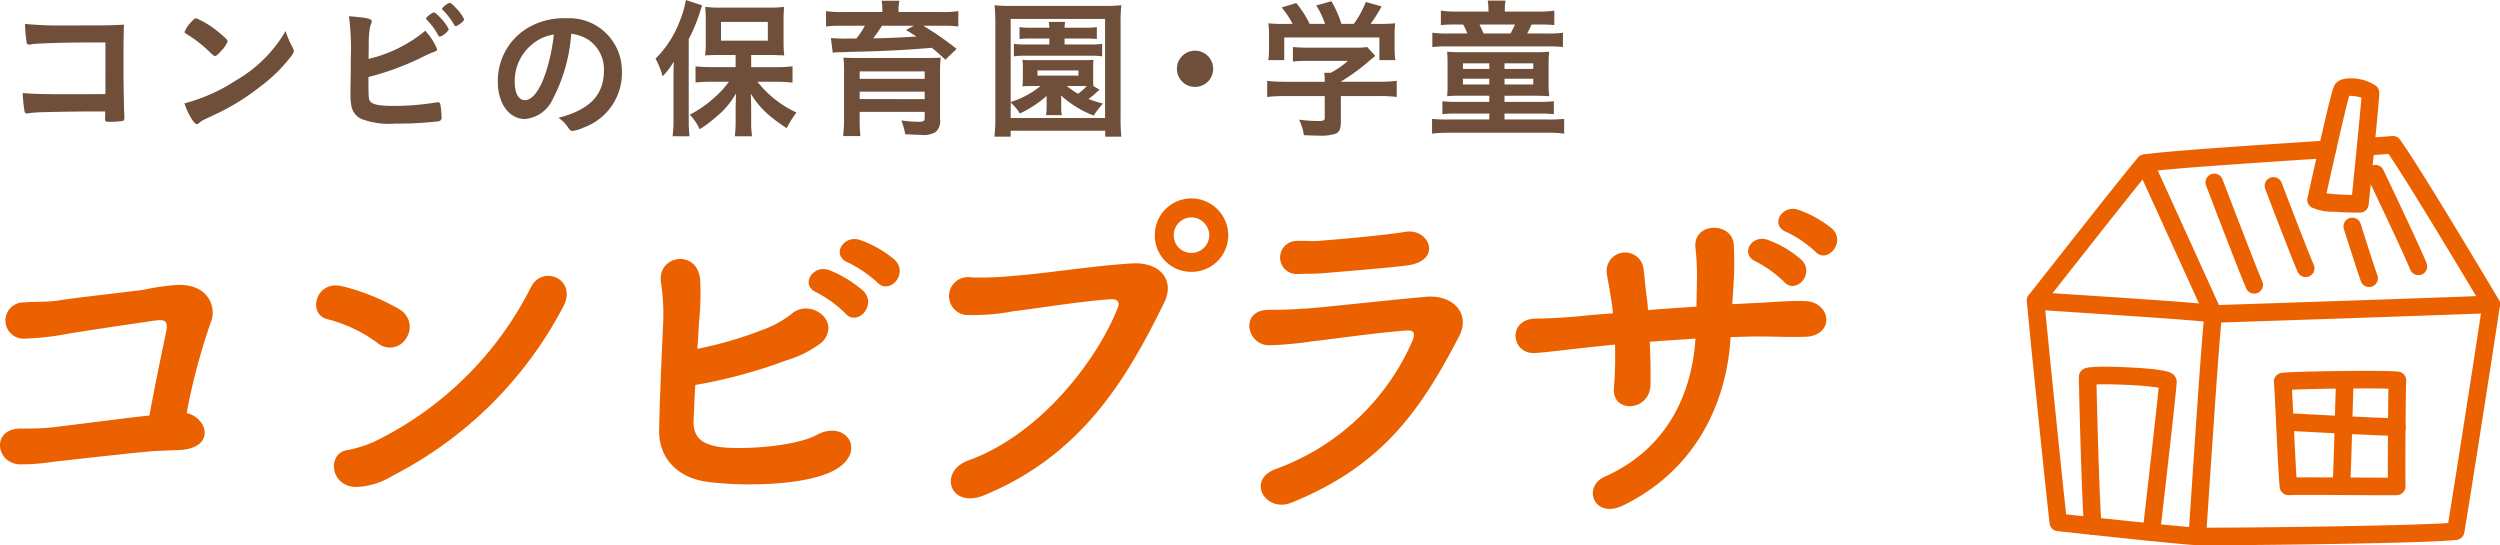 <svg xmlns="http://www.w3.org/2000/svg" width="213.499" height="46.566" viewBox="0 0 213.499 46.566">
  <g id="sitelogo" transform="translate(-190.85 -39.184)">
    <g id="sitelogo-2" data-name="sitelogo" transform="translate(164 23)">
      <path id="パス_6547" data-name="パス 6547" d="M-60.21-6.54a52.9,52.9,0,0,1,2.07-7.77c.45-1.02.03-3.21-2.79-3.18a19.278,19.278,0,0,0-2.94.42c-1.08.15-6.15.72-7.2.9-1.08.18-2.01.09-3.06.18a1.549,1.549,0,1,0,.15,3.09,24.158,24.158,0,0,0,3.51-.39c1.14-.21,6.03-.93,7.47-1.14.87-.12,1.23-.06,1.05.9-.24,1.14-.96,4.56-1.44,7.2-2.07.21-7.68.96-8.7,1.05-.78.06-1.53.06-2.28.06-2.58,0-2.13,3-.09,3.06a17.473,17.473,0,0,0,2.79-.21c1.05-.12,7.38-.84,8.76-.93.78-.03,1.38-.06,2.16-.09C-57.75-3.57-58.38-6.12-60.21-6.54Zm32.13-9.03c1.32-2.4-1.71-3.66-2.7-1.77A29.358,29.358,0,0,1-44.1-4.14a10.35,10.35,0,0,1-2.31.75c-1.92.21-1.56,3.36.93,3.15A6.44,6.44,0,0,0-42.6-1.2,33.854,33.854,0,0,0-28.08-15.57Zm-13.38,2.64a1.724,1.724,0,0,0-.51-2.43,18.473,18.473,0,0,0-4.95-2.01c-2.28-.57-3.03,2.43-1.23,2.82a12.382,12.382,0,0,1,4.26,2.04A1.618,1.618,0,0,0-41.46-12.93ZM-1.23-17.7c1.02,1.11,2.7-.72,1.5-1.92a9.442,9.442,0,0,0-3-1.71c-1.41-.45-2.49,1.35-.96,1.95A10.81,10.81,0,0,1-1.23-17.7Zm-2.73,2.64c.99,1.17,2.73-.66,1.56-1.89a10.091,10.091,0,0,0-2.94-1.8c-1.38-.51-2.55,1.29-1.05,1.92A10.322,10.322,0,0,1-3.96-15.06ZM-16.77-8.94A43.067,43.067,0,0,0-9-11.04,9.218,9.218,0,0,0-5.94-12.6c1.68-1.77-.99-3.78-2.58-2.43a9.042,9.042,0,0,1-2.58,1.41,32.306,32.306,0,0,1-5.49,1.59c.03-.63.09-1.32.12-2.07a25.837,25.837,0,0,0,.12-3.75c-.18-2.73-3.66-2.22-3.36.12a17.737,17.737,0,0,1,.18,3.78c-.15,3.51-.27,5.85-.33,8.82C-19.92-2.7-18.3-.99-15.69-.66c3.09.39,7.89.3,10.41-.81,3.39-1.5,1.5-4.62-1.11-3.21-1.95,1.05-6.48,1.26-8.19,1.05-1.77-.24-2.4-.93-2.34-2.37C-16.86-7.08-16.83-8.01-16.77-8.94ZM28.74-21.72a3.15,3.15,0,0,0-3.15-3.15,3.124,3.124,0,0,0-3.12,3.15,3.1,3.1,0,0,0,3.12,3.12A3.124,3.124,0,0,0,28.74-21.72ZM7.89.48c8.4-3.45,12.24-10.05,15.39-16.47.9-1.83-.27-3.48-2.79-3.33-3.36.21-7.44.87-9.96,1.05a29.873,29.873,0,0,1-3.69.15,1.623,1.623,0,1,0-.21,3.21,18.24,18.24,0,0,0,3.78-.33c2.07-.24,6.06-.9,8.37-1.02.39-.03.75.18.54.69C17.64-11.25,12.84-4.77,6.54-2.49,3.93-1.53,4.98,1.68,7.89.48Zm19.23-22.2a1.511,1.511,0,0,1-1.53,1.5,1.485,1.485,0,0,1-1.5-1.5,1.511,1.511,0,0,1,1.5-1.53A1.536,1.536,0,0,1,27.12-21.72Zm16.83,2.58c3.18-.39,1.95-3.21-.06-2.88-2.07.33-5.61.63-7.14.75-.9.09-.99,0-2.1.03a1.415,1.415,0,1,0,.09,2.82c1.26-.03,1.41,0,2.4-.09C38.22-18.6,42.33-18.93,43.95-19.14Zm4.5,6.06c1.05-2.01-.6-3.6-2.82-3.39-3.45.3-8.64.9-10.11.99-1.41.09-1.77.12-3.3.12-2.55,0-1.92,3.06.06,3.03a29.807,29.807,0,0,0,3.57-.33c1.44-.15,5.82-.78,8.13-.93.6-.03.75.18.51.84A20.231,20.231,0,0,1,32.82-1.77c-2.58.93-.9,3.78,1.32,2.88C41.94-2.04,45.18-6.81,48.45-13.08Zm30.42-7.26c.99,1.11,2.64-.75,1.47-1.92a9.571,9.571,0,0,0-2.94-1.65c-1.38-.45-2.46,1.35-.96,1.92A9.911,9.911,0,0,1,78.87-20.34ZM76.2-17.76c.96,1.14,2.67-.63,1.53-1.83a8.838,8.838,0,0,0-2.91-1.74c-1.35-.51-2.46,1.23-.99,1.86A10.381,10.381,0,0,1,76.2-17.76ZM68.64-12.9c-.27,4.35-2.16,9.3-7.74,11.79-1.95.87-.93,3.66,1.56,2.46,6.33-3.09,8.88-8.94,9.18-14.37.78-.03,1.56-.06,2.28-.06,1.38,0,2.4.06,4.02.03,2.64-.03,2.37-3.03-.03-3.06-1.53-.03-2.79.12-4.35.18-.54.03-1.14.06-1.77.09.03-.66.09-1.35.12-2.01a26.03,26.03,0,0,0,0-3.06c-.09-1.98-3.51-1.98-3.27.27a20.884,20.884,0,0,1,.12,3.06c0,.66-.03,1.29-.03,1.95-1.38.09-2.82.18-4.14.3-.03-.51-.09-.96-.15-1.41-.12-.9-.15-1.65-.24-2.16a1.581,1.581,0,1,0-3.12.51c.09.57.24,1.32.36,2.13.06.39.12.78.15,1.2-1.11.09-1.98.15-2.46.21-1.2.12-2.91.24-4.11.24-2.49.03-2.13,3.09-.06,2.94.93-.06,2.07-.21,4.5-.48.6-.06,1.41-.15,2.31-.24a34.884,34.884,0,0,1-.09,3.69c-.21,2.22,3.06,2.04,3.12-.24.03-.81,0-2.19-.06-3.69C65.97-12.72,67.29-12.81,68.64-12.9Z" transform="translate(103 58)" fill="#eb6100"/>
      <path id="パス_6546" data-name="パス 6546" d="M-58.149-2.782c-1.9.013-1.9.013-3.276.013-2.054,0-2.912-.026-3.783-.1a11.99,11.99,0,0,0,.13,1.417c.039.273.091.325.234.325a.36.36,0,0,0,.117-.013c.247-.039.429-.052.741-.078.507-.026,3.107-.078,4.537-.078h1.287c-.013.52-.013.52-.013.572,0,.312,0,.312.52.312a7.026,7.026,0,0,0,1-.078c.091-.039.13-.143.13-.312,0-.065,0-.078-.013-.273-.026-.455-.065-2.743-.065-3.5,0-2.145,0-2.873.039-4.134-1.287.065-1.56.065-4.966.065a30.012,30.012,0,0,1-3.484-.13,11.539,11.539,0,0,0,.143,1.612c.026.1.026.117.169.156l.052-.013.065.013c.013,0,.052-.013.117-.026.325-.078,2.743-.156,5.122-.156h1.2Zm15.392-5.382a11.635,11.635,0,0,1-4.238,4.212A14.914,14.914,0,0,1-51.4-1.989a5.819,5.819,0,0,0,.65,1.378c.195.286.3.39.416.39.078,0,.13-.026.234-.13.156-.143.208-.169,1.209-.637a19.625,19.625,0,0,0,3.965-2.431,13.515,13.515,0,0,0,2.639-2.587c.169-.234.221-.325.221-.455a.683.683,0,0,0-.091-.3A7.1,7.1,0,0,1-42.757-8.164Zm-8.632.078a.157.157,0,0,0,.078.117c.091.052.091.052.546.351a10.913,10.913,0,0,1,1.352,1.079c.533.507.533.507.624.507s.247-.117.533-.442a2.584,2.584,0,0,0,.546-.793c0-.13-.156-.3-.65-.7a7.6,7.6,0,0,0-2.028-1.287c-.117,0-.208.065-.429.312A2.6,2.6,0,0,0-51.389-8.086Zm23.881-1.066a3.22,3.22,0,0,0-.7-.975c-.286-.312-.442-.442-.559-.442a1.367,1.367,0,0,0-.637.494c0,.039.013.052.065.1A6.706,6.706,0,0,1-28.366-8.7c.052.091.078.117.13.117C-28.067-8.58-27.508-9.022-27.508-9.152Zm-2.067,1.469a1.551,1.551,0,0,0,.754-.611,3.576,3.576,0,0,0-.715-1c-.312-.338-.455-.455-.559-.455-.065,0-.169.052-.364.195-.234.169-.3.247-.3.325,0,.039,0,.039.078.13a5.5,5.5,0,0,1,.962,1.313C-29.666-7.709-29.64-7.683-29.575-7.683Zm-6.11,3.445A23.441,23.441,0,0,0-31.161-5.9a9.335,9.335,0,0,1,1.027-.468c.26-.091.312-.13.312-.247A5.085,5.085,0,0,0-30.836-8.19a11.7,11.7,0,0,1-4.836,2.4c0-.2,0-.546.013-1.053a9.371,9.371,0,0,1,.065-1.378,2.423,2.423,0,0,1,.117-.52c.065-.143.078-.169.078-.234,0-.247-.351-.325-1.95-.455a21.626,21.626,0,0,1,.156,3.679c0,.9,0,1.066-.026,2.431v.507a5.058,5.058,0,0,0,.091,1.118A1.522,1.522,0,0,0-36.27-.65a6.752,6.752,0,0,0,2.886.39,29.658,29.658,0,0,0,3.7-.2.3.3,0,0,0,.247-.338,9.782,9.782,0,0,0-.1-1.079c-.026-.143-.091-.208-.221-.208a.36.36,0,0,0-.117.013,22.5,22.5,0,0,1-3.666.3c-1.248,0-1.82-.117-2.028-.429C-35.672-2.366-35.685-2.613-35.685-4.238ZM-18.369-7.93a3.294,3.294,0,0,1,1.534.559A3.044,3.044,0,0,1-15.574-4.81c0,2.106-1.209,3.367-3.887,4.056a2.733,2.733,0,0,1,.819.819c.169.247.234.3.39.3a3.1,3.1,0,0,0,.936-.286A4.946,4.946,0,0,0-14.04-4.758a4.5,4.5,0,0,0-4.732-4.5,6.12,6.12,0,0,0-3.042.676,5.246,5.246,0,0,0-2.821,4.758c0,1.846.962,3.172,2.314,3.172a2.887,2.887,0,0,0,2.366-1.677A14.149,14.149,0,0,0-18.369-7.93Zm-1.482.065a16.361,16.361,0,0,1-.663,3.159c-.494,1.547-1.157,2.444-1.807,2.444-.546,0-.871-.585-.871-1.586a4.043,4.043,0,0,1,1.365-3.081A3.753,3.753,0,0,1-19.851-7.865ZM-4.329-5.083H-6.4a13.062,13.062,0,0,1-1.352-.065V-3.77c.39-.039.871-.065,1.352-.065h1.5A8.047,8.047,0,0,1-6.1-2.522a9.637,9.637,0,0,1-2.145,1.5A4.5,4.5,0,0,1-7.4.221,10.072,10.072,0,0,0-5.915-.9,6.752,6.752,0,0,0-4.3-2.834c-.013.728-.026,1.17-.026,1.326v1.17A11.291,11.291,0,0,1-4.394.819h1.469A8.178,8.178,0,0,1-3-.325V-1.482c0-.364-.013-.884-.026-1.326A7.429,7.429,0,0,0-1.547-1.04,13.194,13.194,0,0,0,.039.13,7.731,7.731,0,0,1,.871-1.209,8.892,8.892,0,0,1-2.457-3.835H-.78a12.179,12.179,0,0,1,1.313.078v-1.4a11.136,11.136,0,0,1-1.352.078H-3v-1.04h1.586c.182,0,.377,0,.6.013.13,0,.221.013.273.013a2.735,2.735,0,0,1,.364.013A9.973,9.973,0,0,1-.234-7.267V-9.009a10.556,10.556,0,0,1,.052-1.222,9.814,9.814,0,0,1-1.378.065H-5.551a9.263,9.263,0,0,1-1.378-.065,9.826,9.826,0,0,1,.052,1.144V-7.28a10.355,10.355,0,0,1-.052,1.2c.312-.026.715-.039,1.261-.039h1.339ZM-5.577-8.944h4v1.6h-4ZM-9.633-.65A10.555,10.555,0,0,1-9.711.819h1.443A12.956,12.956,0,0,1-8.333-.624V-7.475A13.851,13.851,0,0,0-7.371-9.8c.117-.377.117-.377.182-.559l-1.391-.455a8.038,8.038,0,0,1-.481,1.7,8.9,8.9,0,0,1-2.106,3.3A7.559,7.559,0,0,1-10.556-4.3a6.541,6.541,0,0,0,.949-1.261c-.026.741-.026.962-.026,1.378ZM8.2-9.789H4.836a8.771,8.771,0,0,1-1.443-.078v1.313a10.333,10.333,0,0,1,1.352-.065H6.708A6.385,6.385,0,0,1,5.98-7.527H5.317a13.448,13.448,0,0,1-1.352-.026l-.156-.013.156,1.248c.156-.013.338-.026.442-.039h.4c.221-.013.4-.013.533-.026,2.73-.052,4.836-.156,7.085-.351.455.364.637.533,1.157,1.014l.962-.923A26.913,26.913,0,0,0,11.7-8.619h1.664a10.528,10.528,0,0,1,1.326.065V-9.867a8.613,8.613,0,0,1-1.417.078H9.581v-.156a3.854,3.854,0,0,1,.078-.806H8.138a4.131,4.131,0,0,1,.065.806Zm2.7,1.17-.676.364c.429.26.52.312.884.559-.936.065-2.678.143-3.692.156a11.988,11.988,0,0,0,.754-1.079ZM6.266-1.261h5.551v.507c0,.26-.1.338-.468.338A10.272,10.272,0,0,1,9.828-.533,5.91,5.91,0,0,1,10.153.65C11.011.689,11.219.7,11.492.7A2.047,2.047,0,0,0,12.74.468a1.212,1.212,0,0,0,.39-1.079V-4.576A11.843,11.843,0,0,1,13.182-5.9a.4.4,0,0,0-.143.013c-.091,0-.143.013-.169.013-.091,0-.091,0-1.04.013H6.279c-.689,0-1.131-.013-1.4-.039a10.309,10.309,0,0,1,.052,1.261V-.767A12.578,12.578,0,0,1,4.849.806H6.331A10.914,10.914,0,0,1,6.266-.611Zm0-1.729h5.551v.637H6.266Zm5.551-1.092H6.266v-.637h5.551ZM22.464-7.527v.507H20.423a6.5,6.5,0,0,1-.988-.052v1.066a7.278,7.278,0,0,1,.962-.052h5.629a6.952,6.952,0,0,1,.949.052V-7.072A6.528,6.528,0,0,1,26-7.02H23.764v-.507h1.755c.481,0,.663.013,1,.039V-8.5a6.584,6.584,0,0,1-1,.052H23.764a2.989,2.989,0,0,1,.052-.494h-1.4a4.454,4.454,0,0,1,.052.494H20.956a6.73,6.73,0,0,1-1.04-.052v1.014a8.278,8.278,0,0,1,1.04-.039ZM28.613.858a14.652,14.652,0,0,1-.065-1.612V-8.879a12.38,12.38,0,0,1,.065-1.495,11.67,11.67,0,0,1-1.469.065h-7.9a11.08,11.08,0,0,1-1.456-.065c.039.468.065.923.065,1.495V-.767A13.518,13.518,0,0,1,17.771.858h1.391V.351h8.073V.858ZM19.162-9.2h8.06V-.741h-8.06V-2.054a3.565,3.565,0,0,1,.78.936,10.057,10.057,0,0,0,2.3-1.508c-.013.091-.013.3-.013.39V-1.7a4.012,4.012,0,0,1-.052.715H23.53a3.656,3.656,0,0,1-.052-.715v-.533c0-.208,0-.208-.013-.429A8.762,8.762,0,0,0,26.247-.949a9.988,9.988,0,0,1,.793-1.027,8.334,8.334,0,0,1-1.235-.39,6.431,6.431,0,0,0,.715-.585c.156-.143.156-.143.234-.208l-.52-.3a4.533,4.533,0,0,1-.026-.663v-.91a4.637,4.637,0,0,1,.026-.676,6.869,6.869,0,0,1-.832.026h-4.42a6.743,6.743,0,0,1-.819-.026,3.785,3.785,0,0,1,.039.676v.91a5.126,5.126,0,0,1-.039.676c.234-.013.234-.013.819-.026h.728a7.478,7.478,0,0,1-2.158,1.235,2.006,2.006,0,0,0-.39.156ZM25.4-3.471h.26a5.021,5.021,0,0,1-.741.663,6.329,6.329,0,0,1-.962-.663ZM21.45-4.8h3.5v.442h-3.5ZM34.9-6.487A1.542,1.542,0,0,0,33.358-4.94,1.542,1.542,0,0,0,34.9-3.393,1.542,1.542,0,0,0,36.452-4.94,1.542,1.542,0,0,0,34.9-6.487ZM45.981-2.613V-.767c0,.247-.091.286-.65.286A13.176,13.176,0,0,1,43.784-.6,4.088,4.088,0,0,1,44.2.728c.676.026,1.079.039,1.235.039A4.159,4.159,0,0,0,46.878.611c.351-.13.481-.4.481-1.04V-2.613h3.224a11.572,11.572,0,0,1,1.547.078V-3.913a12.179,12.179,0,0,1-1.534.078H47.359v-.013a17.352,17.352,0,0,0,2.483-1.82c.273-.221.273-.221.455-.377L49.608-6.8a5.345,5.345,0,0,1-.949.052H44.538A11.711,11.711,0,0,1,43.264-6.8v1.235a11.607,11.607,0,0,1,1.261-.052h3.432A7.105,7.105,0,0,1,46.488-4.6h-.546a5.568,5.568,0,0,1,.039.676v.091H42.575a12.919,12.919,0,0,1-1.508-.078v1.378a11.673,11.673,0,0,1,1.521-.078ZM42.653-8.775a11.7,11.7,0,0,1-1.482-.052,7.77,7.77,0,0,1,.052,1.04v1.144a5.241,5.241,0,0,1-.065.962h1.365V-7.618h8.125v1.937h1.365a7.256,7.256,0,0,1-.065-.949V-7.787A7.769,7.769,0,0,1,52-8.827a14.357,14.357,0,0,1-1.534.052h-.572a13.617,13.617,0,0,0,.949-1.495l-1.352-.377a8.171,8.171,0,0,1-1.027,1.872H47.411a9.556,9.556,0,0,0-.858-1.937l-1.3.364a6.748,6.748,0,0,1,.754,1.573H44.694a8.625,8.625,0,0,0-1.144-1.781l-1.248.377a7.311,7.311,0,0,1,.936,1.4ZM59.969-9.828H57.291A9.2,9.2,0,0,1,55.9-9.906v1.235a10.937,10.937,0,0,1,1.287-.052H57.8a5.98,5.98,0,0,1,.364.767H56.641a9.591,9.591,0,0,1-1.469-.065V-6.8a11.613,11.613,0,0,1,1.43-.052h8.281a11.73,11.73,0,0,1,1.443.052V-8.021a8.9,8.9,0,0,1-1.43.065H63.271c.182-.351.221-.416.377-.767h.6a11.807,11.807,0,0,1,1.339.052V-9.906a9.2,9.2,0,0,1-1.391.078H61.36v-.182a3.541,3.541,0,0,1,.065-.754H59.9a4.652,4.652,0,0,1,.065.754Zm-.416,1.872c-.117-.247-.156-.351-.351-.767h3.029c-.1.221-.26.533-.377.767Zm.481,5.317v.52H57.291a9.394,9.394,0,0,1-1.261-.052v1.105a10.173,10.173,0,0,1,1.261-.052h2.743v.507H56.511a12.033,12.033,0,0,1-1.365-.052V.6A10.462,10.462,0,0,1,56.511.52H65A9.089,9.089,0,0,1,66.43.6V-.663A12.467,12.467,0,0,1,65-.611H61.334v-.507h2.951a10.174,10.174,0,0,1,1.261.052V-2.171a9.146,9.146,0,0,1-1.261.052H61.334v-.52h2.522c.455,0,.9.013,1.3.039A8.022,8.022,0,0,1,65.1-3.64v-1.7A7.377,7.377,0,0,1,65.156-6.4a12.374,12.374,0,0,1-1.391.039H57.811A12.363,12.363,0,0,1,56.433-6.4c.026.312.039.546.039,1.079v1.781a8.709,8.709,0,0,1-.039.936c.39-.026.637-.039,1.261-.039Zm0-2.769v.481H57.785v-.481Zm1.3,0h2.457v.481H61.334Zm-1.3,1.313V-3.6H57.785v-.494Zm1.3,0h2.457V-3.6H61.334Z" transform="translate(94 27)" fill="#6f4f3a"/>
    </g>
    <g id="sitelogo-home" transform="translate(216.688 -478.426)">
      <g id="グループ_770" data-name="グループ 770" transform="translate(148 525.046)">
        <g id="グループ_769" data-name="グループ 769" transform="translate(0 0)">
          <path id="パス_5862" data-name="パス 5862" d="M17.8,284.855h-.035c-1.6-.073-11.485-1.159-11.905-1.2A.75.75,0,0,1,5.2,283c-.207-1.569-1.954-18.652-1.947-19.04a.75.75,0,0,1,.852-.729c.228.031,2.227.163,4.343.3,7.2.475,10.489.712,10.969.863a.75.75,0,0,1,.512.853c-.158.849-.726,9.307-1.065,14.36-.163,2.436-.282,4.2-.316,4.563A.75.75,0,0,1,17.8,284.855ZM6.614,282.223c1.944.212,8.135.882,10.493,1.08.058-.814.15-2.187.257-3.793.407-6.066.788-11.658.994-13.755-1.806-.182-6.822-.513-10.012-.723-1.617-.107-2.781-.184-3.519-.237C5.136,268.01,6.273,279.229,6.614,282.223Z" transform="translate(-4 -245.732)" fill="#eb6100"/>
          <path id="パス_5863" data-name="パス 5863" d="M313.369,369.938c-.791,0-1.826-.006-2.921-.012-1.185-.007-2.411-.013-3.424-.013-.891,0-1.5.005-1.852.016a.749.749,0,0,1-.768-.667c-.086-.773-.208-3.33-.315-5.587-.07-1.462-.149-3.119-.177-3.335a.753.753,0,0,1,.6-.84c.626-.118,5.032-.18,7.218-.18,1.527,0,2.476.023,2.821.068a.75.75,0,0,1,.652.777c-.047,1.065-.088,7.625-.056,9a.75.75,0,0,1-.737.768C314.178,369.936,313.836,369.938,313.369,369.938Zm-6.345-1.525c1.017,0,2.245.007,3.432.013,1.093.006,2.125.012,2.913.012h.273c-.012-1.881.012-5.82.046-7.6-.394-.011-1.007-.02-1.955-.02-2.382,0-5.044.054-6.279.109.033.589.076,1.483.133,2.674.08,1.682.176,3.691.252,4.814C306.16,368.415,306.554,368.413,307.024,368.413Z" transform="translate(-283.555 -335.083)" fill="#eb6100"/>
          <path id="パス_5864" data-name="パス 5864" d="M376,370.041l-.055,0a.75.75,0,0,1-.694-.8c.064-.888.13-3.208.187-5.254.046-1.632.089-3.174.127-3.827a.75.75,0,1,1,1.5.087c-.037.63-.08,2.161-.125,3.782-.061,2.163-.124,4.4-.191,5.321A.75.75,0,0,1,376,370.041Z" transform="translate(-349.894 -335.202)" fill="#eb6100"/>
          <path id="パス_5865" data-name="パス 5865" d="M316.852,412.485h-.014c-1.915-.036-8.7-.4-9.6-.463a.75.75,0,1,1,.109-1.5c.894.065,7.625.423,9.522.459a.75.75,0,0,1-.014,1.5Z" transform="translate(-286.005 -382.693)" fill="#eb6100"/>
          <path id="パス_5866" data-name="パス 5866" d="M72.783,369.1a.751.751,0,0,1-.746-.836c.49-4.234,1.191-10.413,1.371-12.263a25.328,25.328,0,0,0-2.714-.238c-1.136-.054-2.054-.058-2.593-.039.048,2.358.267,10.49.435,12.021a.75.75,0,1,1-1.491.163c-.2-1.868-.461-12.363-.452-12.838A.777.777,0,0,1,67,354.4c.155-.085.517-.285,3.694-.14,3.207.147,3.661.421,3.832.524a.837.837,0,0,1,.423.731c-.013.705-1.28,11.673-1.424,12.921A.75.75,0,0,1,72.783,369.1Z" transform="translate(-62.896 -330.33)" fill="#eb6100"/>
          <path id="パス_5867" data-name="パス 5867" d="M18.891,129.4c-.495,0-.873,0-1.107-.007a.75.75,0,1,1,.028-1.5c2.193.041,17.688-.129,21.421-.39.447-2.681,2.269-14.306,2.8-17.893-4.347.176-21.989.764-22.825.792a.75.75,0,0,1-.708-.44c-.045-.1-3.9-8.594-5.363-11.793-1.652,2.036-5.717,7.192-8.552,10.808a.75.75,0,0,1-1.18-.926c1.475-1.881,8.863-11.293,9.4-11.81a.75.75,0,0,1,1.2.223c.557,1.195,4.677,10.269,5.655,12.422,6.694-.223,22.543-.759,23.183-.814a.75.75,0,0,1,.808.848c-.257,1.9-2.908,18.795-3.049,19.44a.75.75,0,0,1-.641.583C37.742,129.22,23.429,129.4,18.891,129.4Z" transform="translate(-4 -90.272)" fill="#eb6100"/>
          <path id="パス_5868" data-name="パス 5868" d="M416.428,88.61a.75.75,0,0,1-.645-.367c-.065-.109-6.2-10.416-8.124-13.218-.379.029-.99.072-1.9.132a.75.75,0,1,1-.1-1.5c.506-.034,2.045-.136,2.271-.165a.75.75,0,0,1,.7.3c1.627,2.218,8.167,13.213,8.445,13.68a.75.75,0,0,1-.644,1.133Z" transform="translate(-377.516 -69.311)" fill="#eb6100"/>
          <path id="パス_5869" data-name="パス 5869" d="M136.951,81.645a.75.75,0,0,1-.154-1.484c1.221-.258,8.424-.741,15.7-1.214a.75.75,0,0,1,.1,1.5c-4.986.324-14.267.928-15.485,1.185A.754.754,0,0,1,136.951,81.645Z" transform="translate(-127.622 -74.384)" fill="#eb6100"/>
          <path id="パス_5870" data-name="パス 5870" d="M348.846,14.72c-.479,0-1.278-.023-1.984-.074a4.312,4.312,0,0,1-1.931-.378.75.75,0,0,1-.334-.8c.072-.32.167-.746.277-1.239,1.044-4.68,1.738-7.7,1.974-8.274.131-.321.478-.7,1.39-.7a3.8,3.8,0,0,1,2.235.658.877.877,0,0,1,.261.632c-.011.584-.867,9.2-.923,9.547a.75.75,0,0,1-.719.63C349.026,14.719,348.944,14.72,348.846,14.72Zm-2.625-1.641c.557.069,1.418.121,2.177.136.187-1.795.683-6.822.807-8.311a3.64,3.64,0,0,0-.968-.154l-.076,0c-.346,1.183-1.366,5.755-1.823,7.8Z" transform="translate(-321.376 -4)" fill="#eb6100"/>
          <path id="パス_5871" data-name="パス 5871" d="M421.253,118.124a.75.75,0,0,1-.694-.465c-.7-1.7-3.625-7.813-3.654-7.875a.75.75,0,1,1,1.353-.648c.121.253,2.975,6.215,3.689,7.952a.75.75,0,0,1-.693,1.035Z" transform="translate(-388.558 -102.06)" fill="#eb6100"/>
          <path id="パス_5872" data-name="パス 5872" d="M390.784,178.79a.75.75,0,0,1-.7-.489c-.3-.818-1.4-4.311-1.451-4.459a.75.75,0,0,1,1.431-.451c.011.036,1.136,3.6,1.427,4.388a.75.75,0,0,1-.7,1.011Z" transform="translate(-362.303 -161.714)" fill="#eb6100"/>
          <path id="パス_5873" data-name="パス 5873" d="M296.386,132.477a.75.75,0,0,1-.688-.452c-.578-1.333-2.665-6.8-2.753-7.036a.75.75,0,1,1,1.4-.534c.022.057,2.163,5.672,2.728,6.974a.75.75,0,0,1-.688,1.049Z" transform="translate(-273.319 -116.25)" fill="#eb6100"/>
          <path id="パス_5874" data-name="パス 5874" d="M225.063,129.957a.75.75,0,0,1-.684-.442c-.5-1.109-3.3-8.442-3.415-8.754a.75.75,0,1,1,1.4-.534c.029.076,2.9,7.6,3.381,8.672a.75.75,0,0,1-.683,1.058Z" transform="translate(-206.39 -112.319)" fill="#eb6100"/>
        </g>
      </g>
    </g>
  </g>
</svg>
